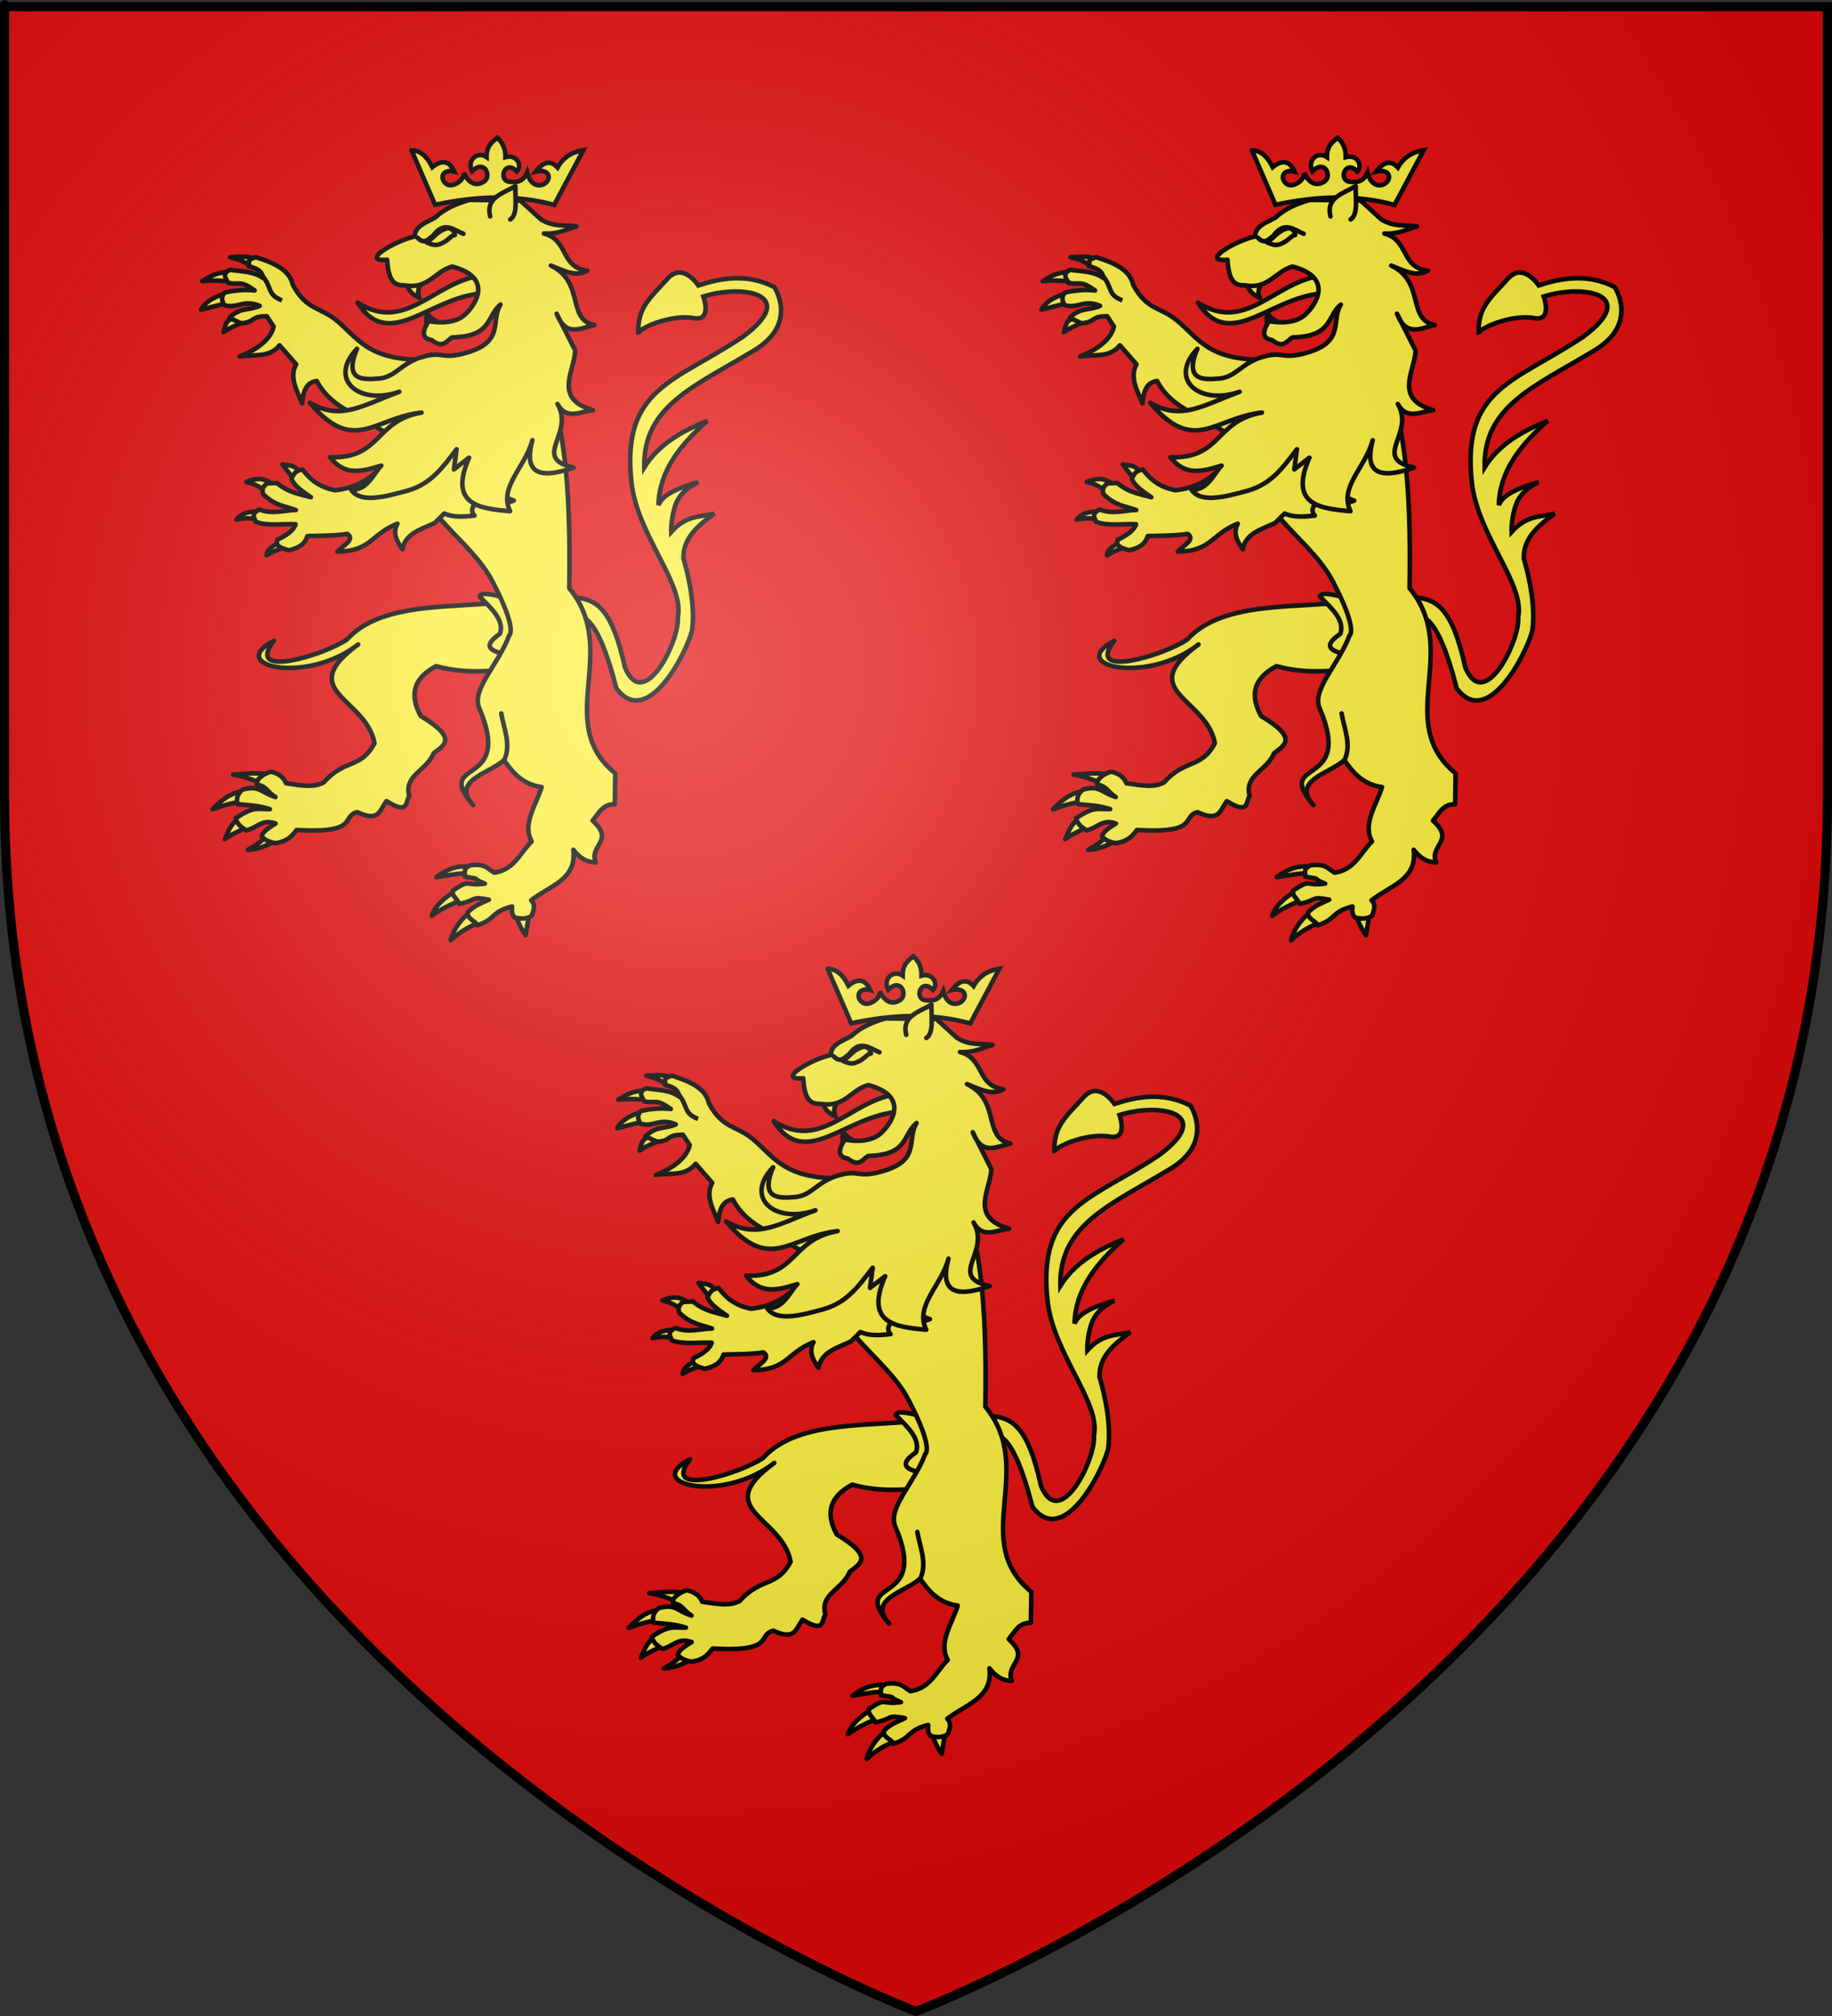 <?xml version="1.0" encoding="UTF-8" standalone="no"?>
<svg
   xmlns:dc="http://purl.org/dc/elements/1.1/"
   xmlns:cc="http://creativecommons.org/ns#"
   xmlns:rdf="http://www.w3.org/1999/02/22-rdf-syntax-ns#"
   xmlns:svg="http://www.w3.org/2000/svg"
   xmlns="http://www.w3.org/2000/svg"
   xmlns:xlink="http://www.w3.org/1999/xlink"
   xmlns:sodipodi="http://sodipodi.sourceforge.net/DTD/sodipodi-0.dtd"
   xmlns:inkscape="http://www.inkscape.org/namespaces/inkscape"
   height="660"
   width="600"
   version="1.0"
   id="svg2"
   sodipodi:version="0.32"
   inkscape:version="0.47 r22583"
   sodipodi:docname="aa_Blason_Vide_3D.svg"
   inkscape:export-filename="/Users/olivier/Desktop/Blason Rouge/Blason_Vide_3D.png"
   inkscape:export-xdpi="144"
   inkscape:export-ydpi="144"
   inkscape:output_extension="org.inkscape.output.svg.inkscape">
  <rect width="100%" height="100%" fill="#333333" stroke="none"/>
  <sodipodi:namedview
     inkscape:window-height="712"
     inkscape:window-width="1024"
     inkscape:pageshadow="2"
     inkscape:pageopacity="1"
     guidetolerance="10.0"
     gridtolerance="10.0"
     objecttolerance="10.0"
     borderopacity="1.0"
     bordercolor="#666666"
     pagecolor="#ffffff"
     id="base"
     showgrid="false"
     height="660px"
     inkscape:zoom="0.68636364"
     inkscape:cx="359.7351"
     inkscape:cy="330"
     inkscape:window-x="-4"
     inkscape:window-y="-4"
     inkscape:current-layer="layer3"
     inkscape:window-maximized="1" />
  <desc
     id="desc4">Flag of Canton of Valais (Wallis)</desc>
  <defs
     id="defs6">
    <inkscape:perspective
       sodipodi:type="inkscape:persp3d"
       inkscape:vp_x="0 : 330 : 1"
       inkscape:vp_y="0 : 1000 : 0"
       inkscape:vp_z="600 : 330 : 1"
       inkscape:persp3d-origin="300 : 220 : 1"
       id="perspective2491" />
    <linearGradient
       id="linearGradient2893">
      <stop
         style="stop-color:white;stop-opacity:0.314;"
         offset="0"
         id="stop2895" />
      <stop
         id="stop2897"
         offset="0.19"
         style="stop-color:white;stop-opacity:0.251;" />
      <stop
         style="stop-color:#6b6b6b;stop-opacity:0.125;"
         offset="0.6"
         id="stop2901" />
      <stop
         style="stop-color:black;stop-opacity:0.125;"
         offset="1"
         id="stop2899" />
    </linearGradient>
    <linearGradient
       id="linearGradient2885">
      <stop
         id="stop2887"
         offset="0"
         style="stop-color:white;stop-opacity:1;" />
      <stop
         style="stop-color:white;stop-opacity:1;"
         offset="0.229"
         id="stop2891" />
      <stop
         id="stop2889"
         offset="1"
         style="stop-color:black;stop-opacity:1;" />
    </linearGradient>
    <linearGradient
       id="linearGradient2955">
      <stop
         id="stop2867"
         offset="0"
         style="stop-color:#fd0000;stop-opacity:1;" />
      <stop
         style="stop-color:#e77275;stop-opacity:0.659;"
         offset="0.5"
         id="stop2873" />
      <stop
         style="stop-color:black;stop-opacity:0.323;"
         offset="1"
         id="stop2959" />
    </linearGradient>
    <radialGradient
       inkscape:collect="always"
       xlink:href="#linearGradient2955"
       id="radialGradient2961"
       cx="225.524"
       cy="218.901"
       fx="225.524"
       fy="218.901"
       r="300"
       gradientTransform="matrix(-4.167939e-4,2.183,-1.884,-3.599562e-4,615.597,-289.121)"
       gradientUnits="userSpaceOnUse" />
    <polygon
       id="star"
       transform="scale(53,53)"
       points="0,-1 0.588,0.809 -0.951,-0.309 0.951,-0.309 -0.588,0.809 0,-1 " />
    <clipPath
       id="clip">
      <path
         d="M 0,-200 L 0,600 L 300,600 L 300,-200 L 0,-200 z "
         id="path10" />
    </clipPath>
    <radialGradient
       inkscape:collect="always"
       xlink:href="#linearGradient2955"
       id="radialGradient1911"
       gradientUnits="userSpaceOnUse"
       gradientTransform="matrix(-4.167939e-4,2.183,-1.884,-3.599562e-4,615.597,-289.121)"
       cx="225.524"
       cy="218.901"
       fx="225.524"
       fy="218.901"
       r="300" />
    <radialGradient
       inkscape:collect="always"
       xlink:href="#linearGradient2955"
       id="radialGradient2865"
       gradientUnits="userSpaceOnUse"
       gradientTransform="matrix(0,1.749,-1.593,-1.049767e-7,551.788,-191.29)"
       cx="225.524"
       cy="218.901"
       fx="225.524"
       fy="218.901"
       r="300" />
    <radialGradient
       inkscape:collect="always"
       xlink:href="#linearGradient2955"
       id="radialGradient2871"
       gradientUnits="userSpaceOnUse"
       gradientTransform="matrix(0,1.386,-1.323,-5.741131e-8,-158.082,-109.541)"
       cx="225.524"
       cy="218.901"
       fx="225.524"
       fy="218.901"
       r="300" />
    <radialGradient
       inkscape:collect="always"
       xlink:href="#linearGradient2893"
       id="radialGradient3163"
       gradientUnits="userSpaceOnUse"
       gradientTransform="matrix(1.353,0,0,1.349,-77.629,-85.747)"
       cx="221.445"
       cy="226.331"
       fx="221.445"
       fy="226.331"
       r="300" />
    <inkscape:perspective
       id="perspective39"
       inkscape:persp3d-origin="148.22235 : 128.20757 : 1"
       inkscape:vp_z="296.4447 : 192.31136 : 1"
       inkscape:vp_y="0 : 1000 : 0"
       inkscape:vp_x="0 : 192.31136 : 1"
       sodipodi:type="inkscape:persp3d" />
    <inkscape:perspective
       id="perspective2654"
       inkscape:persp3d-origin="372.04724 : 350.78739 : 1"
       inkscape:vp_z="744.09448 : 526.18109 : 1"
       inkscape:vp_y="0 : 1000 : 0"
       inkscape:vp_x="0 : 526.18109 : 1"
       sodipodi:type="inkscape:persp3d" />
    <inkscape:perspective
       id="perspective11218"
       inkscape:persp3d-origin="0.5 : 0.33333333 : 1"
       inkscape:vp_z="1 : 0.5 : 1"
       inkscape:vp_y="0 : 1000 : 0"
       inkscape:vp_x="0 : 0.5 : 1"
       sodipodi:type="inkscape:persp3d" />
    <inkscape:perspective
       id="perspective11218-3"
       inkscape:persp3d-origin="0.5 : 0.33333333 : 1"
       inkscape:vp_z="1 : 0.5 : 1"
       inkscape:vp_y="0 : 1000 : 0"
       inkscape:vp_x="0 : 0.5 : 1"
       sodipodi:type="inkscape:persp3d" />
  </defs>
  <g
     inkscape:groupmode="layer"
     id="layer3"
     inkscape:label="Fond écu"
     style="display:inline">
    <path
       id="path2855"
       style="fill:#e20909;fill-opacity:1;fill-rule:evenodd;stroke:none;stroke-width:1px;stroke-linecap:butt;stroke-linejoin:miter;stroke-opacity:1"
       d="M 300,658.5 C 300,658.5 598.5,546.18 598.5,260.728 C 598.5,-24.723 598.5,2.176 598.5,2.176 L 1.5,2.176 L 1.5,260.728 C 1.5,546.18 300,658.5 300,658.5 z "
       sodipodi:nodetypes="cccccc" />
    <g
       id="g11173"
       transform="translate(-11.285,-16.143)">
      <path
         id="path7534"
         style="fill:#fcef3c;fill-opacity:1;fill-rule:evenodd;stroke:#000000;stroke-width:1.5;stroke-linecap:butt;stroke-linejoin:miter;stroke-miterlimit:4;stroke-opacity:1;stroke-dasharray:none;display:inline"
         d="m 146.092,65.373 7.698,17.822 c 13.008,-2.809 26.01,-3.508 39,0.024 l 9.558,-17.936 c -3.309,0.571 -6.317,1.964 -8.467,5.7 -2.251,-2.46 -4.633,-1.929 -7.135,1.332 4.288,-1.069 5.399,2.179 2.988,3.903 -1.359,0.971 -4.583,1.292 -5.806,-3.593 -1.423,3.294 -3.672,3.183 -5.576,3.042 -4.19,-0.2 -1.774,-7.658 2.232,-3.369 1.833,-1.932 0.059,-5.759 -3.772,-4.699 0.093,-2.536 -0.805,-4.648 -2.623,-6.365 -1.801,1.405 -3.596,2.817 -3.539,6.348 -3.006,-2.063 -6.554,0.92 -4.767,4.597 4.229,-3.994 6.329,1.567 4.126,3.262 -1.149,0.884 -4.408,2.462 -6.851,-2.747 0.502,2.247 -3.573,5.029 -5.504,3.797 -2.61,-1.665 -1.596,-5.23 2.419,-4.169 -1.511,-3.328 -3.869,-4.187 -7.184,-1.439 -2.003,-4.053 -4.368,-5.547 -6.795,-5.512 z" />
      <g
         style="fill:#fcef3c;stroke:#000000;stroke-width:2.323;stroke-miterlimit:4;stroke-opacity:1;stroke-dasharray:none"
         id="g7655"
         transform="matrix(0.646,0,0,0.646,76.35,76.314)">
        <g
           style="fill:#fcef3c;stroke:#000000;stroke-width:3.647;stroke-miterlimit:4;stroke-opacity:1;stroke-dasharray:none"
           transform="matrix(0.626,0.118,-0.118,0.626,28.994,-34.235)"
           id="g3046">
          <path
             d="m 325.011,344.379 c 2.542,-0.915 14.107,-8.432 41.231,49.719 29.907,27.614 49.244,-36.107 50.671,-56.235 -0.994,-24.839 -17.288,-55.043 -17.288,-55.043 -3.558,-15.929 6.473,-27.976 17.486,-39.742 -10.513,4.912 -21.462,5.015 -30.999,20.666 0,0 -2.583,-11.128 -0.397,-23.05 2.186,-11.923 14.307,-19.871 14.307,-19.871 -14.232,7.122 -26.181,14.624 -27.819,23.845 -4.431,-26.859 8.162,-50.476 25.832,-73.125 -18.401,11.854 -34.634,25.441 -42.524,45.703 -10.064,-47.994 27.462,-70.726 68.754,-107.701 30.991,-27.751 6.359,-52.459 6.359,-52.459 -23.677,-6.906 -43.305,1.05 -59.613,9.935 0,0 -15.62,-16.293 -25.037,-0.795 -10.922,17.974 -19.657,27.087 -14.705,47.69 -2.554,-3.405 22.025,-20.509 40.934,-20.666 15.223,-0.126 4.372,-18.281 4.372,-18.281 29.907,-16.015 74.879,-15.539 36.96,25.435 -46.207,45.69 -87.657,57.583 -65.972,129.956 12.317,41.105 56.905,72.086 56.235,98.957 5.167,17.362 -12.16,80.47 -33.979,47.094 -18.883,-44.732 -32.69,-48.7 -49.009,-47.31 l 4.201,15.276 z"
             style="fill:#fcef3c;fill-opacity:1;fill-rule:evenodd;stroke:#000000;stroke-width:3.647;stroke-linecap:butt;stroke-linejoin:miter;stroke-miterlimit:4;stroke-opacity:1;stroke-dasharray:none;display:inline"
             id="path2030"
             sodipodi:nodetypes="ccccccsccccsccscsccscccc" />
        </g>
        <path
           id="path3249"
           style="fill:#fcef3c;fill-opacity:1;fill-rule:evenodd;stroke:#000000;stroke-width:2.323;stroke-linecap:round;stroke-linejoin:round;stroke-miterlimit:4;stroke-opacity:1;stroke-dasharray:none"
           d="M 15.357,55.115 C 10.802,56.187 3.855,58.714 1.25,63.817 7.216,62.243 11.945,60.916 16.152,60.238 l -0.795,-5.122 z" />
        <path
           id="path3247"
           style="fill:#fcef3c;fill-opacity:1;fill-rule:evenodd;stroke:#000000;stroke-width:2.323;stroke-linecap:round;stroke-linejoin:round;stroke-miterlimit:4;stroke-opacity:1;stroke-dasharray:none"
           d="M 16.79,44.324 C 12.17,45.11 8.976,44.599 1.863,49.339 8.027,48.772 14.528,48.937 18.459,50.444 l -1.67,-6.12 z" />
        <path
           id="path3245"
           style="fill:#fcef3c;fill-opacity:1;fill-rule:evenodd;stroke:#000000;stroke-width:2.323;stroke-linecap:round;stroke-linejoin:round;stroke-miterlimit:4;stroke-opacity:1;stroke-dasharray:none"
           d="m 29.77,38.455 c -4.192,-2.128 -9.064,-1.39 -13.795,-1.249 6.322,1.583 7.993,2.847 11.399,5.237 l 2.396,-3.989 z" />
        <path
           id="path4220"
           style="fill:#fcef3c;fill-opacity:1;fill-rule:evenodd;stroke:#000000;stroke-width:2.323;stroke-linecap:round;stroke-linejoin:round;stroke-miterlimit:4;stroke-opacity:1;stroke-dasharray:none"
           d="m 19.272,67.517 c -6.046,1.845 -5.18,3.158 -6.74,7.666 5.777,-3.917 9.317,-3.957 11.769,-6.385 l -5.029,-1.281 z" />
        <path
           id="path3243"
           style="fill:#fcef3c;fill-rule:evenodd;stroke:#000000;stroke-width:2.323;stroke-linecap:round;stroke-linejoin:round;stroke-miterlimit:4;stroke-opacity:1;stroke-dasharray:none"
           d="m 47.755,51.235 c 6.962,12.885 13.753,11.09 22.123,17.97 10.922,8.977 15.514,20.034 44.307,20.034 L 106.302,132.496 83.522,119.625 C 78.909,116.064 66.466,112.544 59.867,99.925 54.262,100.655 52.966,105.603 52.445,111.31 49.717,104.655 45.839,97.968 49.434,91.493 L 41.021,81.843 C 35.753,88.464 27.748,86.298 20.791,87.498 29.736,84.083 36.836,78.487 37.982,72.318 L 34.552,67.123 c -8.721,-0.009 -5.528,3.01 -13.051,3.561 l -5.885,-2.758 c 5.4,-5.545 10.079,-3.563 15.318,-6.07 -8.295,-3.485 -11.275,1.636 -17.927,-0.367 -1.549,-2.612 -1.471,-4.482 0.175,-6.377 4.598,-1.067 10.056,-1.63 15.24,-1.059 -7.334,-5.248 -7.361,-2.806 -13.355,-3.749 -1.945,-3.117 -2.962,-5.044 0.988,-6.734 3.954,0.833 11.888,0.556 16.678,4.278 -0.63,-3.614 -2.719,-4.804 -7.454,-6.093 0.935,-4.002 -1.208,-2.546 3.636,-4.591 9.747,3.083 17.225,6.557 18.84,14.071 z" />
        <path
           id="path3534"
           style="fill:#fcef3c;fill-opacity:1;fill-rule:evenodd;stroke:#000000;stroke-width:2.323;stroke-linecap:round;stroke-linejoin:round;stroke-miterlimit:4;stroke-opacity:1;stroke-dasharray:none"
           d="m 34.81,329.666 c -2.079,3.26 -6.625,6.101 -9.911,7.886 6.347,-0.248 11.857,-3.292 15.838,-5.566 l -5.927,-2.32 z" />
        <path
           id="path3532"
           style="fill:#fcef3c;fill-opacity:1;fill-rule:evenodd;stroke:#000000;stroke-width:2.323;stroke-linecap:round;stroke-linejoin:round;stroke-miterlimit:4;stroke-opacity:1;stroke-dasharray:none"
           d="m 20.36,321.778 c -4.595,2.825 -5.624,7.441 -7.089,10.357 3.89,-2.911 7.07,-3.79 11.036,-6.198 l -3.947,-4.16 z" />
        <path
           id="path3530"
           style="fill:#fcef3c;fill-opacity:1;fill-rule:evenodd;stroke:#000000;stroke-width:2.323;stroke-linecap:round;stroke-linejoin:round;stroke-miterlimit:4;stroke-opacity:1;stroke-dasharray:none"
           d="m 23.296,307.747 c -7.181,0.576 -12.29,5.108 -16.223,9.259 5.923,-2.148 11.098,-3.669 16.71,-4.014 3.834,-1.841 -0.665,-4.733 -0.488,-5.245 z" />
        <path
           id="path3528"
           style="fill:#fcef3c;fill-opacity:1;fill-rule:evenodd;stroke:#000000;stroke-width:2.323;stroke-linecap:round;stroke-linejoin:round;stroke-miterlimit:4;stroke-opacity:1;stroke-dasharray:none"
           d="m 36.915,300.017 c -6.449,-2.304 -12.705,-0.766 -19.443,-0.66 7.15,1.307 12.777,3.659 18.046,6.257 l 1.397,-5.597 z" />
        <path
           id="path3524"
           style="fill:#fcef3c;fill-rule:evenodd;stroke:#000000;stroke-width:2.323;stroke-linecap:round;stroke-linejoin:round;stroke-miterlimit:4;stroke-opacity:1;stroke-dasharray:none"
           d="m 159.461,211.352 c -27.185,4.249 -65.932,-0.626 -84.245,19.547 -11.863,8.104 -52.202,20.271 -37.059,0.69 -24.705,12.813 16.436,22.359 42.703,1.871 -32.641,23.782 4.17,27.115 8.292,50.053 -6.994,13.102 -15.056,7.798 -25.83,19.908 -4.959,2.579 -10.384,1.666 -18.992,0.377 -1.423,-3.584 -4.561,-5.206 -7.912,-5.847 -3.452,1.142 -7.434,3.66 -6.931,6.501 5.247,0.953 5.17,3.705 9.435,6.347 -7.609,-2.324 -7.667,-6.096 -16.54,-3.832 -3.466,2.542 -3.203,5.943 -2.623,7.451 7.56,0.687 10.131,0.64 16.325,2.494 -7.037,0.124 -7.948,-1.465 -17.317,4.579 0.819,3.089 2.462,4.292 5.341,6.194 5.652,-1.221 7.859,-5.971 14.876,-3.488 -6.561,4.016 -6.384,5.072 -7.058,6.501 1.26,1.596 3.419,2.797 6.845,3.441 6.159,-0.734 8.59,-3.639 10.848,-6.642 32.191,1.88 22.343,-6.908 30.737,-9.035 11.167,5.096 11.256,-0.734 14.854,-5.604 11.795,7.385 9.473,-0.153 11.587,-2.512 -2.852,-10.783 8.539,-12.534 12.33,-21.714 5.133,-4.08 12.665,-7.429 -6.547,-18.93 -5.964,-10.839 -3.531,-19.301 7.818,-25.242 18.786,5.228 33.712,0.898 50.568,1.347 l -11.506,-34.454 z" />
        <path
           id="path3526"
           style="fill:#fcef3c;fill-rule:evenodd;stroke:#000000;stroke-width:2.323;stroke-linecap:round;stroke-linejoin:round;stroke-miterlimit:4;stroke-opacity:1;stroke-dasharray:none"
           d="m 142.445,209.215 c 5.992,5.984 12.607,11.9 10.338,18.789 -6.27,4.465 -9.684,8.666 6.254,11.086 l 6.13,-15.707 -12.507,-14.318 c -7.313,-1.828 -10.024,-1.445 -10.215,0.15 z" />
        <path
           id="path3536"
           style="fill:#fcef3c;fill-opacity:1;fill-rule:evenodd;stroke:#000000;stroke-width:2.323;stroke-linecap:round;stroke-linejoin:round;stroke-miterlimit:4;stroke-opacity:1;stroke-dasharray:none"
           d="m 137.037,345.949 c -6.811,-0.375 -11.388,1.616 -16.498,5.452 7.851,-1.119 10.992,-2.197 16.341,-1.836 l 0.157,-3.617 z" />
        <path
           id="path3538"
           style="fill:#fcef3c;fill-opacity:1;fill-rule:evenodd;stroke:#000000;stroke-width:2.323;stroke-linecap:round;stroke-linejoin:round;stroke-miterlimit:4;stroke-opacity:1;stroke-dasharray:none"
           d="m 129.602,358.837 c -4.516,2.605 -9.679,6.857 -11.408,12.093 4.609,-3.434 9.368,-5.533 13.656,-7.461 l -2.249,-4.632 z" />
        <path
           id="path3540"
           style="fill:#fcef3c;fill-opacity:1;fill-rule:evenodd;stroke:#000000;stroke-width:2.323;stroke-linecap:round;stroke-linejoin:round;stroke-miterlimit:4;stroke-opacity:1;stroke-dasharray:none"
           d="m 136.757,369.754 c -4.407,3.709 -7.701,8.486 -8.982,13.619 4.645,-4.225 8.737,-6.568 13.837,-8.718 l -4.855,-4.901 z" />
        <path
           id="path3542"
           style="fill:#fcef3c;fill-opacity:1;fill-rule:evenodd;stroke:#000000;stroke-width:2.323;stroke-linecap:round;stroke-linejoin:round;stroke-miterlimit:4;stroke-opacity:1;stroke-dasharray:none"
           d="m 161.192,371.152 c 0.457,2.832 2.582,6.873 4.594,9.647 l 1.662,-10.227 -6.257,0.58 z" />
        <path
           sodipodi:nodetypes="cscsccccccccccccccccccccccccc"
           id="path3453"
           style="fill:#fcef3c;fill-rule:evenodd;stroke:#000000;stroke-width:2.323;stroke-linecap:round;stroke-linejoin:round;stroke-miterlimit:4;stroke-opacity:1;stroke-dasharray:none"
           d="m 100.856,130.412 c 8.983,36.751 36.574,49.054 48.078,71.062 13.143,25.143 8.458,27.455 8.458,27.455 -5.489,14.828 -19.22,27.384 -15.144,36.83 17.797,41.239 -23.724,24.827 -3.122,49.123 -11.243,-12.469 8.057,-15.89 15.667,-22.801 4.48,6.391 9.438,12.315 19.093,13.663 -2.84,9.227 -9.985,18.616 -5.066,27.553 -5.846,5.722 -8.742,14.332 -18.919,15.814 -4.033,-2.362 -4.402,-4.55 -12.102,-3.781 -4.154,1.821 -2.581,4.156 -2.862,5.831 9.984,1.521 2.049,0.352 10.149,3.508 -10.508,1.399 -7.004,-2.763 -16.306,3.573 -0.598,2.561 2.857,4.783 3.324,6.703 9.53,-1.976 5.42,-3.993 15.022,-2.144 -5.206,2.488 -6.461,2.45 -10.583,6.262 -0.97,3.609 4.373,4.57 4.594,6.725 9.685,-2.928 6.679,-6.742 17.764,-9.561 -0.141,2.041 -0.322,4.091 1.433,5.683 2.937,0.6 5.69,0.865 8.535,-0.988 0.776,-2.634 2.223,-5.294 -0.273,-7.806 8.943,-7.203 23.378,-10.386 21.343,-25.627 2.672,3.344 5.76,6.244 11.39,6.436 -3.647,-8.68 9.921,-10.921 -1.616,-21.176 3.084,-3.608 5.112,-8.57 11.255,-8.261 l 0.24,-15.691 c -31.555,-25.862 2.916,-61.905 -23.326,-93.875 0.926,-55.377 -3.171,-84.205 -12.291,-108.009 l -74.735,33.5 z" />
        <path
           id="path2264"
           style="fill:#fcef3c;fill-opacity:1;fill-rule:evenodd;stroke:#000000;stroke-width:2.323;stroke-linecap:round;stroke-linejoin:round;stroke-miterlimit:4;stroke-opacity:1;stroke-dasharray:none"
           d="m 51.056,145.993 c -2.556,-3.865 -5.662,-3.137 -8.606,-3.763 l 5.641,7.304 2.965,-3.541 z" />
        <path
           id="path2266"
           style="fill:#fcef3c;fill-opacity:1;fill-rule:evenodd;stroke:#000000;stroke-width:2.323;stroke-linecap:round;stroke-linejoin:round;stroke-miterlimit:4;stroke-opacity:1;stroke-dasharray:none"
           d="m 38.715,152.825 c -3.952,-2.019 -6.25,-5.036 -14.519,-1.745 6.318,1.616 8.095,3.401 10.553,6.14 l 3.966,-4.395 z" />
        <path
           id="path2268"
           style="fill:#fcef3c;fill-opacity:1;fill-rule:evenodd;stroke:#000000;stroke-width:2.323;stroke-linecap:round;stroke-linejoin:round;stroke-miterlimit:4;stroke-opacity:1;stroke-dasharray:none"
           d="m 31.992,166.307 c -4.678,-0.598 -9.884,0.01 -12.862,3.911 3.413,-0.769 6.845,-1.023 10.322,-0.059 l 2.54,-3.852 z" />
        <path
           id="path2270"
           style="fill:#fcef3c;fill-opacity:1;fill-rule:evenodd;stroke:#000000;stroke-width:2.323;stroke-linecap:round;stroke-linejoin:round;stroke-miterlimit:4;stroke-opacity:1;stroke-dasharray:none"
           d="m 41.03,181.652 c -3.128,1.659 -6.192,3.355 -6.567,6.616 3.66,-2.299 7.751,-3.675 12.007,-4.695 l -5.44,-1.921 z" />
        <path
           id="path2262"
           style="fill:#fcef3c;fill-rule:evenodd;stroke:#000000;stroke-width:2.323;stroke-linecap:round;stroke-linejoin:round;stroke-miterlimit:4;stroke-opacity:1;stroke-dasharray:none"
           d="m 52.663,144.79 c -4.275,0.691 -4.491,2.815 -5.609,4.62 1.141,3.509 5.507,6.469 9.85,9.434 -5.706,-1.661 -11.372,-2.273 -17.2,-7.199 l -4.949,0.185 c -2.756,1.9 -2.557,3.689 -2.067,5.468 6.077,5.959 11.188,6.05 16.612,8.038 -6.162,0.069 -11.844,2.326 -18.594,-0.286 -4.782,2.579 -2.064,4.282 -1.831,6.276 6.363,2.261 13.501,0.893 20.28,1.203 -0.702,2.764 -4.093,5.364 -9.205,7.858 -1.433,3.377 2.3,4.248 5.568,5.346 4.37,-0.884 8.143,-2.555 9.642,-7.221 6.957,-0.195 14.294,-0.112 20.195,-1.081 4.223,2.783 -2.242,5.964 -5.032,9.009 17.149,-0.192 16.802,-8.765 30.442,-14.205 -2.637,5.01 -0.173,9.017 2.549,12.973 1.415,-8.061 9.442,-10.011 16.433,-13.355 l 4.778,-4.752 c 4.479,2.014 9.854,1.657 15.319,1.062 -2.799,-3.054 -0.277,-6.306 4.595,-9.646 7.275,4.328 11.565,3.606 15.356,2.04 -15.837,-5.094 -4.478,-20.754 -4.905,-31.834 L 131.066,110.009 87.88,147.886 c -4.178,3.321 -10.052,6.518 -18.72,7.396 -8.396,-1.562 -12.891,-5.731 -16.497,-10.492 z" />
        <g
           style="fill:#fcef3c;stroke:#000000;stroke-width:2.323;stroke-miterlimit:4;stroke-opacity:1;stroke-dasharray:none"
           transform="matrix(0.984,-0.176,0.176,0.984,-23.517,33.088)"
           id="g2235">
          <path
             d="m 130.005,65.064 c 0.468,-2.78 -0.012,-4.751 1.44,-8.37 1.784,3.758 5.171,5.463 7.892,8.022"
             style="fill:#fcef3c;fill-rule:evenodd;stroke:#000000;stroke-width:2.323;stroke-linecap:round;stroke-linejoin:round;stroke-miterlimit:4;stroke-opacity:1;stroke-dasharray:none"
             id="path2476" />
          <path
             d="m 160.416,42.561 c -23.462,-0.176 -41.958,21.739 -62.677,2.503 11.405,27.863 36.797,3.248 63.636,6.609 l -0.96,-9.112 z"
             style="fill:#fcef3c;fill-opacity:1;fill-rule:evenodd;stroke:#000000;stroke-width:2.323;stroke-linecap:round;stroke-linejoin:round;stroke-miterlimit:4;stroke-opacity:1;stroke-dasharray:none"
             id="path3447" />
          <path
             d="m 123.809,39.883 c 0.164,3.484 2.049,6.212 5.276,8.351 -1.369,-4.462 2.281,-6.768 4.604,-9.644"
             style="fill:#fcef3c;fill-rule:evenodd;stroke:#000000;stroke-width:2.323;stroke-linecap:round;stroke-linejoin:round;stroke-miterlimit:4;stroke-opacity:1;stroke-dasharray:none"
             id="path2474" />
          <path
             d="m 134.071,127.056 -3.138,9.82 8.593,-4.479 c -14.352,21.547 0.248,26.216 15.734,30.369 -3.7,-13.131 11.462,-20.478 17.44,-33.456 -5.956,12.79 -3.949,20.933 18.168,17.341 -20.624,-8.53 3.697,-16.703 -2.406,-33.177 3.05,9.169 10.864,5.736 17.171,6.29 -18.811,-9.304 -6.072,-20.62 -3.504,-31.288 l -6.007,-20.105 c 2.441,12.78 10.738,9.271 17.858,9.036 -13.549,-5.343 -0.844,-22.298 -16.438,-33.577 5.767,3.575 11.445,8.151 17.737,5.806 -13.202,-4.097 -6.576,-17.066 -18.357,-22.417 6.894,1.623 11.523,-0.059 16.913,-0.631 -5.721,-2.031 -11.345,-1.448 -17.188,-6.751 L 188.051,8.608 162.758,3.777 c -6.614,0.7 -13.036,2.059 -18.765,5.783 -5.021,1.709 -11.215,2.559 -11.689,7.598 -10.101,0.245 -30.449,7.81 -16.011,9.145 -1.154,10.285 0.878,13.515 6.375,14.316 11.906,4.213 16.077,-4.242 25.506,-5.11 19.275,8.924 8.942,20.685 2.105,25.102 -7.431,4.801 -18.688,0.004 -18.688,0.004 -4.682,4.949 -4.756,8.186 -0.222,9.711 4.888,5.688 7.329,1.585 10.532,0.531 20.149,3.148 18.875,-7.499 26.997,-12.097 -6.764,7.523 -0.658,19.611 -23.154,21.194 -11.618,0.822 -9.756,-3.217 -20.807,-1.996 -11.051,1.221 -14.936,7.734 -23.396,6.88 -7.563,-0.763 -18.026,-1.753 -8.219,-16.789 -17.586,12.841 -3.819,28.631 17.294,25.229 -19.007,3.254 -31.566,9.581 -45.645,-2.455 17.34,30.008 30.684,13.178 54.867,14.816 -24.226,-0.147 -24.278,19.594 -49.699,14.099 5.71,10.646 13.947,10.085 24.856,8.775 -4.475,3.145 -9.001,11.136 -17.169,9.42 3.522,7.671 16.632,6.475 27.943,5.425 12.869,-1.194 20.423,-9.22 28.3,-16.304 z"
             style="fill:#fcef3c;fill-rule:evenodd;stroke:#000000;stroke-width:2.323;stroke-linecap:round;stroke-linejoin:round;stroke-miterlimit:4;stroke-opacity:1;stroke-dasharray:none"
             id="path2462" />
          <path
             d="M 171.602,13.842 C 170.912,4.048 179.959,3.547 186.892,1.028 185.61,7.228 185.681,15.402 181.363,17.174"
             style="fill:#fcef3c;fill-rule:evenodd;stroke:#000000;stroke-width:2.323;stroke-linecap:round;stroke-linejoin:round;stroke-miterlimit:4;stroke-opacity:1;stroke-dasharray:none"
             id="path2472" />
          <path
             sodipodi:nodetypes="ccc"
             d="m 133.486,18.083 c 2.771,4.177 5.288,1.519 7.86,0.36 6.811,-6.648 10.779,-1.195 15.344,1.714"
             style="fill:#fcef3c;fill-rule:evenodd;stroke:#000000;stroke-width:2.323;stroke-linecap:round;stroke-linejoin:round;stroke-miterlimit:4;stroke-opacity:1;stroke-dasharray:none"
             id="path3449" />
          <path
             d="m 137.508,21.059 c 2.756,1.932 4.437,2.695 7.096,2.022 4.318,-0.956 5.763,-3.345 7.732,-3.066 -0.065,-1.718 -0.312,-3.371 -3.045,-4.134 -6.557,0.964 -6.409,3.188 -11.783,5.177 z"
             style="fill:#fcef3c;fill-opacity:1;fill-rule:evenodd;stroke:#000000;stroke-width:2.323;stroke-linecap:round;stroke-linejoin:round;stroke-miterlimit:4;stroke-opacity:1;stroke-dasharray:none"
             id="path3451" />
        </g>
        <path
           id="path3518"
           style="fill:#fcef3c;fill-rule:evenodd;stroke:#000000;stroke-width:2.323;stroke-linecap:round;stroke-linejoin:round;stroke-miterlimit:4;stroke-opacity:1;stroke-dasharray:none"
           d="m 154.885,292.148 c 3.679,-8.069 -0.188,-15.856 -1.47,-23.74" />
        <path
           id="path4248"
           style="fill:#fcef3c;fill-rule:evenodd;stroke:#000000;stroke-width:2.323;stroke-linecap:butt;stroke-linejoin:miter;stroke-miterlimit:4;stroke-opacity:1;stroke-dasharray:none"
           d="m 32.191,46.467 c 5.246,6.251 2.329,9.595 10.04,12.63" />
      </g>
    </g>
    <g
       transform="translate(263.939,-16.143)"
       style="display:inline"
       id="g11173-9">
      <path
         id="path7534-4"
         style="fill:#fcef3c;fill-opacity:1;fill-rule:evenodd;stroke:#000000;stroke-width:1.5;stroke-linecap:butt;stroke-linejoin:miter;stroke-miterlimit:4;stroke-opacity:1;stroke-dasharray:none;display:inline"
         d="m 146.092,65.373 7.698,17.822 c 13.008,-2.809 26.01,-3.508 39,0.024 l 9.558,-17.936 c -3.309,0.571 -6.317,1.964 -8.467,5.7 -2.251,-2.46 -4.633,-1.929 -7.135,1.332 4.288,-1.069 5.399,2.179 2.988,3.903 -1.359,0.971 -4.583,1.292 -5.806,-3.593 -1.423,3.294 -3.672,3.183 -5.576,3.042 -4.19,-0.2 -1.774,-7.658 2.232,-3.369 1.833,-1.932 0.059,-5.759 -3.772,-4.699 0.093,-2.536 -0.805,-4.648 -2.623,-6.365 -1.801,1.405 -3.596,2.817 -3.539,6.348 -3.006,-2.063 -6.554,0.92 -4.767,4.597 4.229,-3.994 6.329,1.567 4.126,3.262 -1.149,0.884 -4.408,2.462 -6.851,-2.747 0.502,2.247 -3.573,5.029 -5.504,3.797 -2.61,-1.665 -1.596,-5.23 2.419,-4.169 -1.511,-3.328 -3.869,-4.187 -7.184,-1.439 -2.003,-4.053 -4.368,-5.547 -6.795,-5.512 z" />
      <g
         style="fill:#fcef3c;stroke:#000000;stroke-width:2.323;stroke-miterlimit:4;stroke-opacity:1;stroke-dasharray:none"
         id="g7655-8"
         transform="matrix(0.646,0,0,0.646,76.35,76.314)">
        <g
           style="fill:#fcef3c;stroke:#000000;stroke-width:3.647;stroke-miterlimit:4;stroke-opacity:1;stroke-dasharray:none"
           transform="matrix(0.626,0.118,-0.118,0.626,28.994,-34.235)"
           id="g3046-8">
          <path
             d="m 325.011,344.379 c 2.542,-0.915 14.107,-8.432 41.231,49.719 29.907,27.614 49.244,-36.107 50.671,-56.235 -0.994,-24.839 -17.288,-55.043 -17.288,-55.043 -3.558,-15.929 6.473,-27.976 17.486,-39.742 -10.513,4.912 -21.462,5.015 -30.999,20.666 0,0 -2.583,-11.128 -0.397,-23.05 2.186,-11.923 14.307,-19.871 14.307,-19.871 -14.232,7.122 -26.181,14.624 -27.819,23.845 -4.431,-26.859 8.162,-50.476 25.832,-73.125 -18.401,11.854 -34.634,25.441 -42.524,45.703 -10.064,-47.994 27.462,-70.726 68.754,-107.701 30.991,-27.751 6.359,-52.459 6.359,-52.459 -23.677,-6.906 -43.305,1.05 -59.613,9.935 0,0 -15.62,-16.293 -25.037,-0.795 -10.922,17.974 -19.657,27.087 -14.705,47.69 -2.554,-3.405 22.025,-20.509 40.934,-20.666 15.223,-0.126 4.372,-18.281 4.372,-18.281 29.907,-16.015 74.879,-15.539 36.96,25.435 -46.207,45.69 -87.657,57.583 -65.972,129.956 12.317,41.105 56.905,72.086 56.235,98.957 5.167,17.362 -12.16,80.47 -33.979,47.094 -18.883,-44.732 -32.69,-48.7 -49.009,-47.31 l 4.201,15.276 z"
             style="fill:#fcef3c;fill-opacity:1;fill-rule:evenodd;stroke:#000000;stroke-width:3.647;stroke-linecap:butt;stroke-linejoin:miter;stroke-miterlimit:4;stroke-opacity:1;stroke-dasharray:none;display:inline"
             id="path2030-2"
             sodipodi:nodetypes="ccccccsccccsccscsccscccc" />
        </g>
        <path
           id="path3249-4"
           style="fill:#fcef3c;fill-opacity:1;fill-rule:evenodd;stroke:#000000;stroke-width:2.323;stroke-linecap:round;stroke-linejoin:round;stroke-miterlimit:4;stroke-opacity:1;stroke-dasharray:none"
           d="M 15.357,55.115 C 10.802,56.187 3.855,58.714 1.25,63.817 7.216,62.243 11.945,60.916 16.152,60.238 l -0.795,-5.122 z" />
        <path
           id="path3247-5"
           style="fill:#fcef3c;fill-opacity:1;fill-rule:evenodd;stroke:#000000;stroke-width:2.323;stroke-linecap:round;stroke-linejoin:round;stroke-miterlimit:4;stroke-opacity:1;stroke-dasharray:none"
           d="M 16.79,44.324 C 12.17,45.11 8.976,44.599 1.863,49.339 8.027,48.772 14.528,48.937 18.459,50.444 l -1.67,-6.12 z" />
        <path
           id="path3245-5"
           style="fill:#fcef3c;fill-opacity:1;fill-rule:evenodd;stroke:#000000;stroke-width:2.323;stroke-linecap:round;stroke-linejoin:round;stroke-miterlimit:4;stroke-opacity:1;stroke-dasharray:none"
           d="m 29.77,38.455 c -4.192,-2.128 -9.064,-1.39 -13.795,-1.249 6.322,1.583 7.993,2.847 11.399,5.237 l 2.396,-3.989 z" />
        <path
           id="path4220-1"
           style="fill:#fcef3c;fill-opacity:1;fill-rule:evenodd;stroke:#000000;stroke-width:2.323;stroke-linecap:round;stroke-linejoin:round;stroke-miterlimit:4;stroke-opacity:1;stroke-dasharray:none"
           d="m 19.272,67.517 c -6.046,1.845 -5.18,3.158 -6.74,7.666 5.777,-3.917 9.317,-3.957 11.769,-6.385 l -5.029,-1.281 z" />
        <path
           id="path3243-7"
           style="fill:#fcef3c;fill-rule:evenodd;stroke:#000000;stroke-width:2.323;stroke-linecap:round;stroke-linejoin:round;stroke-miterlimit:4;stroke-opacity:1;stroke-dasharray:none"
           d="m 47.755,51.235 c 6.962,12.885 13.753,11.09 22.123,17.97 10.922,8.977 15.514,20.034 44.307,20.034 L 106.302,132.496 83.522,119.625 C 78.909,116.064 66.466,112.544 59.867,99.925 54.262,100.655 52.966,105.603 52.445,111.31 49.717,104.655 45.839,97.968 49.434,91.493 L 41.021,81.843 C 35.753,88.464 27.748,86.298 20.791,87.498 29.736,84.083 36.836,78.487 37.982,72.318 L 34.552,67.123 c -8.721,-0.009 -5.528,3.01 -13.051,3.561 l -5.885,-2.758 c 5.4,-5.545 10.079,-3.563 15.318,-6.07 -8.295,-3.485 -11.275,1.636 -17.927,-0.367 -1.549,-2.612 -1.471,-4.482 0.175,-6.377 4.598,-1.067 10.056,-1.63 15.24,-1.059 -7.334,-5.248 -7.361,-2.806 -13.355,-3.749 -1.945,-3.117 -2.962,-5.044 0.988,-6.734 3.954,0.833 11.888,0.556 16.678,4.278 -0.63,-3.614 -2.719,-4.804 -7.454,-6.093 0.935,-4.002 -1.208,-2.546 3.636,-4.591 9.747,3.083 17.225,6.557 18.84,14.071 z" />
        <path
           id="path3534-1"
           style="fill:#fcef3c;fill-opacity:1;fill-rule:evenodd;stroke:#000000;stroke-width:2.323;stroke-linecap:round;stroke-linejoin:round;stroke-miterlimit:4;stroke-opacity:1;stroke-dasharray:none"
           d="m 34.81,329.666 c -2.079,3.26 -6.625,6.101 -9.911,7.886 6.347,-0.248 11.857,-3.292 15.838,-5.566 l -5.927,-2.32 z" />
        <path
           id="path3532-1"
           style="fill:#fcef3c;fill-opacity:1;fill-rule:evenodd;stroke:#000000;stroke-width:2.323;stroke-linecap:round;stroke-linejoin:round;stroke-miterlimit:4;stroke-opacity:1;stroke-dasharray:none"
           d="m 20.36,321.778 c -4.595,2.825 -5.624,7.441 -7.089,10.357 3.89,-2.911 7.07,-3.79 11.036,-6.198 l -3.947,-4.16 z" />
        <path
           id="path3530-5"
           style="fill:#fcef3c;fill-opacity:1;fill-rule:evenodd;stroke:#000000;stroke-width:2.323;stroke-linecap:round;stroke-linejoin:round;stroke-miterlimit:4;stroke-opacity:1;stroke-dasharray:none"
           d="m 23.296,307.747 c -7.181,0.576 -12.29,5.108 -16.223,9.259 5.923,-2.148 11.098,-3.669 16.71,-4.014 3.834,-1.841 -0.665,-4.733 -0.488,-5.245 z" />
        <path
           id="path3528-2"
           style="fill:#fcef3c;fill-opacity:1;fill-rule:evenodd;stroke:#000000;stroke-width:2.323;stroke-linecap:round;stroke-linejoin:round;stroke-miterlimit:4;stroke-opacity:1;stroke-dasharray:none"
           d="m 36.915,300.017 c -6.449,-2.304 -12.705,-0.766 -19.443,-0.66 7.15,1.307 12.777,3.659 18.046,6.257 l 1.397,-5.597 z" />
        <path
           id="path3524-7"
           style="fill:#fcef3c;fill-rule:evenodd;stroke:#000000;stroke-width:2.323;stroke-linecap:round;stroke-linejoin:round;stroke-miterlimit:4;stroke-opacity:1;stroke-dasharray:none"
           d="m 159.461,211.352 c -27.185,4.249 -65.932,-0.626 -84.245,19.547 -11.863,8.104 -52.202,20.271 -37.059,0.69 -24.705,12.813 16.436,22.359 42.703,1.871 -32.641,23.782 4.17,27.115 8.292,50.053 -6.994,13.102 -15.056,7.798 -25.83,19.908 -4.959,2.579 -10.384,1.666 -18.992,0.377 -1.423,-3.584 -4.561,-5.206 -7.912,-5.847 -3.452,1.142 -7.434,3.66 -6.931,6.501 5.247,0.953 5.17,3.705 9.435,6.347 -7.609,-2.324 -7.667,-6.096 -16.54,-3.832 -3.466,2.542 -3.203,5.943 -2.623,7.451 7.56,0.687 10.131,0.64 16.325,2.494 -7.037,0.124 -7.948,-1.465 -17.317,4.579 0.819,3.089 2.462,4.292 5.341,6.194 5.652,-1.221 7.859,-5.971 14.876,-3.488 -6.561,4.016 -6.384,5.072 -7.058,6.501 1.26,1.596 3.419,2.797 6.845,3.441 6.159,-0.734 8.59,-3.639 10.848,-6.642 32.191,1.88 22.343,-6.908 30.737,-9.035 11.167,5.096 11.256,-0.734 14.854,-5.604 11.795,7.385 9.473,-0.153 11.587,-2.512 -2.852,-10.783 8.539,-12.534 12.33,-21.714 5.133,-4.08 12.665,-7.429 -6.547,-18.93 -5.964,-10.839 -3.531,-19.301 7.818,-25.242 18.786,5.228 33.712,0.898 50.568,1.347 l -11.506,-34.454 z" />
        <path
           id="path3526-6"
           style="fill:#fcef3c;fill-rule:evenodd;stroke:#000000;stroke-width:2.323;stroke-linecap:round;stroke-linejoin:round;stroke-miterlimit:4;stroke-opacity:1;stroke-dasharray:none"
           d="m 142.445,209.215 c 5.992,5.984 12.607,11.9 10.338,18.789 -6.27,4.465 -9.684,8.666 6.254,11.086 l 6.13,-15.707 -12.507,-14.318 c -7.313,-1.828 -10.024,-1.445 -10.215,0.15 z" />
        <path
           id="path3536-1"
           style="fill:#fcef3c;fill-opacity:1;fill-rule:evenodd;stroke:#000000;stroke-width:2.323;stroke-linecap:round;stroke-linejoin:round;stroke-miterlimit:4;stroke-opacity:1;stroke-dasharray:none"
           d="m 137.037,345.949 c -6.811,-0.375 -11.388,1.616 -16.498,5.452 7.851,-1.119 10.992,-2.197 16.341,-1.836 l 0.157,-3.617 z" />
        <path
           id="path3538-4"
           style="fill:#fcef3c;fill-opacity:1;fill-rule:evenodd;stroke:#000000;stroke-width:2.323;stroke-linecap:round;stroke-linejoin:round;stroke-miterlimit:4;stroke-opacity:1;stroke-dasharray:none"
           d="m 129.602,358.837 c -4.516,2.605 -9.679,6.857 -11.408,12.093 4.609,-3.434 9.368,-5.533 13.656,-7.461 l -2.249,-4.632 z" />
        <path
           id="path3540-2"
           style="fill:#fcef3c;fill-opacity:1;fill-rule:evenodd;stroke:#000000;stroke-width:2.323;stroke-linecap:round;stroke-linejoin:round;stroke-miterlimit:4;stroke-opacity:1;stroke-dasharray:none"
           d="m 136.757,369.754 c -4.407,3.709 -7.701,8.486 -8.982,13.619 4.645,-4.225 8.737,-6.568 13.837,-8.718 l -4.855,-4.901 z" />
        <path
           id="path3542-3"
           style="fill:#fcef3c;fill-opacity:1;fill-rule:evenodd;stroke:#000000;stroke-width:2.323;stroke-linecap:round;stroke-linejoin:round;stroke-miterlimit:4;stroke-opacity:1;stroke-dasharray:none"
           d="m 161.192,371.152 c 0.457,2.832 2.582,6.873 4.594,9.647 l 1.662,-10.227 -6.257,0.58 z" />
        <path
           sodipodi:nodetypes="cscsccccccccccccccccccccccccc"
           id="path3453-2"
           style="fill:#fcef3c;fill-rule:evenodd;stroke:#000000;stroke-width:2.323;stroke-linecap:round;stroke-linejoin:round;stroke-miterlimit:4;stroke-opacity:1;stroke-dasharray:none"
           d="m 100.856,130.412 c 8.983,36.751 36.574,49.054 48.078,71.062 13.143,25.143 8.458,27.455 8.458,27.455 -5.489,14.828 -19.22,27.384 -15.144,36.83 17.797,41.239 -23.724,24.827 -3.122,49.123 -11.243,-12.469 8.057,-15.89 15.667,-22.801 4.48,6.391 9.438,12.315 19.093,13.663 -2.84,9.227 -9.985,18.616 -5.066,27.553 -5.846,5.722 -8.742,14.332 -18.919,15.814 -4.033,-2.362 -4.402,-4.55 -12.102,-3.781 -4.154,1.821 -2.581,4.156 -2.862,5.831 9.984,1.521 2.049,0.352 10.149,3.508 -10.508,1.399 -7.004,-2.763 -16.306,3.573 -0.598,2.561 2.857,4.783 3.324,6.703 9.53,-1.976 5.42,-3.993 15.022,-2.144 -5.206,2.488 -6.461,2.45 -10.583,6.262 -0.97,3.609 4.373,4.57 4.594,6.725 9.685,-2.928 6.679,-6.742 17.764,-9.561 -0.141,2.041 -0.322,4.091 1.433,5.683 2.937,0.6 5.69,0.865 8.535,-0.988 0.776,-2.634 2.223,-5.294 -0.273,-7.806 8.943,-7.203 23.378,-10.386 21.343,-25.627 2.672,3.344 5.76,6.244 11.39,6.436 -3.647,-8.68 9.921,-10.921 -1.616,-21.176 3.084,-3.608 5.112,-8.57 11.255,-8.261 l 0.24,-15.691 c -31.555,-25.862 2.916,-61.905 -23.326,-93.875 0.926,-55.377 -3.171,-84.205 -12.291,-108.009 l -74.735,33.5 z" />
        <path
           id="path2264-2"
           style="fill:#fcef3c;fill-opacity:1;fill-rule:evenodd;stroke:#000000;stroke-width:2.323;stroke-linecap:round;stroke-linejoin:round;stroke-miterlimit:4;stroke-opacity:1;stroke-dasharray:none"
           d="m 51.056,145.993 c -2.556,-3.865 -5.662,-3.137 -8.606,-3.763 l 5.641,7.304 2.965,-3.541 z" />
        <path
           id="path2266-1"
           style="fill:#fcef3c;fill-opacity:1;fill-rule:evenodd;stroke:#000000;stroke-width:2.323;stroke-linecap:round;stroke-linejoin:round;stroke-miterlimit:4;stroke-opacity:1;stroke-dasharray:none"
           d="m 38.715,152.825 c -3.952,-2.019 -6.25,-5.036 -14.519,-1.745 6.318,1.616 8.095,3.401 10.553,6.14 l 3.966,-4.395 z" />
        <path
           id="path2268-6"
           style="fill:#fcef3c;fill-opacity:1;fill-rule:evenodd;stroke:#000000;stroke-width:2.323;stroke-linecap:round;stroke-linejoin:round;stroke-miterlimit:4;stroke-opacity:1;stroke-dasharray:none"
           d="m 31.992,166.307 c -4.678,-0.598 -9.884,0.01 -12.862,3.911 3.413,-0.769 6.845,-1.023 10.322,-0.059 l 2.54,-3.852 z" />
        <path
           id="path2270-8"
           style="fill:#fcef3c;fill-opacity:1;fill-rule:evenodd;stroke:#000000;stroke-width:2.323;stroke-linecap:round;stroke-linejoin:round;stroke-miterlimit:4;stroke-opacity:1;stroke-dasharray:none"
           d="m 41.03,181.652 c -3.128,1.659 -6.192,3.355 -6.567,6.616 3.66,-2.299 7.751,-3.675 12.007,-4.695 l -5.44,-1.921 z" />
        <path
           id="path2262-5"
           style="fill:#fcef3c;fill-rule:evenodd;stroke:#000000;stroke-width:2.323;stroke-linecap:round;stroke-linejoin:round;stroke-miterlimit:4;stroke-opacity:1;stroke-dasharray:none"
           d="m 52.663,144.79 c -4.275,0.691 -4.491,2.815 -5.609,4.62 1.141,3.509 5.507,6.469 9.85,9.434 -5.706,-1.661 -11.372,-2.273 -17.2,-7.199 l -4.949,0.185 c -2.756,1.9 -2.557,3.689 -2.067,5.468 6.077,5.959 11.188,6.05 16.612,8.038 -6.162,0.069 -11.844,2.326 -18.594,-0.286 -4.782,2.579 -2.064,4.282 -1.831,6.276 6.363,2.261 13.501,0.893 20.28,1.203 -0.702,2.764 -4.093,5.364 -9.205,7.858 -1.433,3.377 2.3,4.248 5.568,5.346 4.37,-0.884 8.143,-2.555 9.642,-7.221 6.957,-0.195 14.294,-0.112 20.195,-1.081 4.223,2.783 -2.242,5.964 -5.032,9.009 17.149,-0.192 16.802,-8.765 30.442,-14.205 -2.637,5.01 -0.173,9.017 2.549,12.973 1.415,-8.061 9.442,-10.011 16.433,-13.355 l 4.778,-4.752 c 4.479,2.014 9.854,1.657 15.319,1.062 -2.799,-3.054 -0.277,-6.306 4.595,-9.646 7.275,4.328 11.565,3.606 15.356,2.04 -15.837,-5.094 -4.478,-20.754 -4.905,-31.834 L 131.066,110.009 87.88,147.886 c -4.178,3.321 -10.052,6.518 -18.72,7.396 -8.396,-1.562 -12.891,-5.731 -16.497,-10.492 z" />
        <g
           style="fill:#fcef3c;stroke:#000000;stroke-width:2.323;stroke-miterlimit:4;stroke-opacity:1;stroke-dasharray:none"
           transform="matrix(0.984,-0.176,0.176,0.984,-23.517,33.088)"
           id="g2235-7">
          <path
             d="m 130.005,65.064 c 0.468,-2.78 -0.012,-4.751 1.44,-8.37 1.784,3.758 5.171,5.463 7.892,8.022"
             style="fill:#fcef3c;fill-rule:evenodd;stroke:#000000;stroke-width:2.323;stroke-linecap:round;stroke-linejoin:round;stroke-miterlimit:4;stroke-opacity:1;stroke-dasharray:none"
             id="path2476-6" />
          <path
             d="m 160.416,42.561 c -23.462,-0.176 -41.958,21.739 -62.677,2.503 11.405,27.863 36.797,3.248 63.636,6.609 l -0.96,-9.112 z"
             style="fill:#fcef3c;fill-opacity:1;fill-rule:evenodd;stroke:#000000;stroke-width:2.323;stroke-linecap:round;stroke-linejoin:round;stroke-miterlimit:4;stroke-opacity:1;stroke-dasharray:none"
             id="path3447-1" />
          <path
             d="m 123.809,39.883 c 0.164,3.484 2.049,6.212 5.276,8.351 -1.369,-4.462 2.281,-6.768 4.604,-9.644"
             style="fill:#fcef3c;fill-rule:evenodd;stroke:#000000;stroke-width:2.323;stroke-linecap:round;stroke-linejoin:round;stroke-miterlimit:4;stroke-opacity:1;stroke-dasharray:none"
             id="path2474-8" />
          <path
             d="m 134.071,127.056 -3.138,9.82 8.593,-4.479 c -14.352,21.547 0.248,26.216 15.734,30.369 -3.7,-13.131 11.462,-20.478 17.44,-33.456 -5.956,12.79 -3.949,20.933 18.168,17.341 -20.624,-8.53 3.697,-16.703 -2.406,-33.177 3.05,9.169 10.864,5.736 17.171,6.29 -18.811,-9.304 -6.072,-20.62 -3.504,-31.288 l -6.007,-20.105 c 2.441,12.78 10.738,9.271 17.858,9.036 -13.549,-5.343 -0.844,-22.298 -16.438,-33.577 5.767,3.575 11.445,8.151 17.737,5.806 -13.202,-4.097 -6.576,-17.066 -18.357,-22.417 6.894,1.623 11.523,-0.059 16.913,-0.631 -5.721,-2.031 -11.345,-1.448 -17.188,-6.751 L 188.051,8.608 162.758,3.777 c -6.614,0.7 -13.036,2.059 -18.765,5.783 -5.021,1.709 -11.215,2.559 -11.689,7.598 -10.101,0.245 -30.449,7.81 -16.011,9.145 -1.154,10.285 0.878,13.515 6.375,14.316 11.906,4.213 16.077,-4.242 25.506,-5.11 19.275,8.924 8.942,20.685 2.105,25.102 -7.431,4.801 -18.688,0.004 -18.688,0.004 -4.682,4.949 -4.756,8.186 -0.222,9.711 4.888,5.688 7.329,1.585 10.532,0.531 20.149,3.148 18.875,-7.499 26.997,-12.097 -6.764,7.523 -0.658,19.611 -23.154,21.194 -11.618,0.822 -9.756,-3.217 -20.807,-1.996 -11.051,1.221 -14.936,7.734 -23.396,6.88 -7.563,-0.763 -18.026,-1.753 -8.219,-16.789 -17.586,12.841 -3.819,28.631 17.294,25.229 -19.007,3.254 -31.566,9.581 -45.645,-2.455 17.34,30.008 30.684,13.178 54.867,14.816 -24.226,-0.147 -24.278,19.594 -49.699,14.099 5.71,10.646 13.947,10.085 24.856,8.775 -4.475,3.145 -9.001,11.136 -17.169,9.42 3.522,7.671 16.632,6.475 27.943,5.425 12.869,-1.194 20.423,-9.22 28.3,-16.304 z"
             style="fill:#fcef3c;fill-rule:evenodd;stroke:#000000;stroke-width:2.323;stroke-linecap:round;stroke-linejoin:round;stroke-miterlimit:4;stroke-opacity:1;stroke-dasharray:none"
             id="path2462-9" />
          <path
             d="M 171.602,13.842 C 170.912,4.048 179.959,3.547 186.892,1.028 185.61,7.228 185.681,15.402 181.363,17.174"
             style="fill:#fcef3c;fill-rule:evenodd;stroke:#000000;stroke-width:2.323;stroke-linecap:round;stroke-linejoin:round;stroke-miterlimit:4;stroke-opacity:1;stroke-dasharray:none"
             id="path2472-2" />
          <path
             sodipodi:nodetypes="ccc"
             d="m 133.486,18.083 c 2.771,4.177 5.288,1.519 7.86,0.36 6.811,-6.648 10.779,-1.195 15.344,1.714"
             style="fill:#fcef3c;fill-rule:evenodd;stroke:#000000;stroke-width:2.323;stroke-linecap:round;stroke-linejoin:round;stroke-miterlimit:4;stroke-opacity:1;stroke-dasharray:none"
             id="path3449-7" />
          <path
             d="m 137.508,21.059 c 2.756,1.932 4.437,2.695 7.096,2.022 4.318,-0.956 5.763,-3.345 7.732,-3.066 -0.065,-1.718 -0.312,-3.371 -3.045,-4.134 -6.557,0.964 -6.409,3.188 -11.783,5.177 z"
             style="fill:#fcef3c;fill-opacity:1;fill-rule:evenodd;stroke:#000000;stroke-width:2.323;stroke-linecap:round;stroke-linejoin:round;stroke-miterlimit:4;stroke-opacity:1;stroke-dasharray:none"
             id="path3451-9" />
        </g>
        <path
           id="path3518-5"
           style="fill:#fcef3c;fill-rule:evenodd;stroke:#000000;stroke-width:2.323;stroke-linecap:round;stroke-linejoin:round;stroke-miterlimit:4;stroke-opacity:1;stroke-dasharray:none"
           d="m 154.885,292.148 c 3.679,-8.069 -0.188,-15.856 -1.47,-23.74" />
        <path
           id="path4248-4"
           style="fill:#fcef3c;fill-rule:evenodd;stroke:#000000;stroke-width:2.323;stroke-linecap:butt;stroke-linejoin:miter;stroke-miterlimit:4;stroke-opacity:1;stroke-dasharray:none"
           d="m 32.191,46.467 c 5.246,6.251 2.329,9.595 10.04,12.63" />
      </g>
    </g>
    <g
       transform="translate(124.986,251.82)"
       style="display:inline"
       id="g11173-1">
      <path
         id="path7534-2"
         style="fill:#fcef3c;fill-opacity:1;fill-rule:evenodd;stroke:#000000;stroke-width:1.5;stroke-linecap:butt;stroke-linejoin:miter;stroke-miterlimit:4;stroke-opacity:1;stroke-dasharray:none;display:inline"
         d="m 146.092,65.373 7.698,17.822 c 13.008,-2.809 26.01,-3.508 39,0.024 l 9.558,-17.936 c -3.309,0.571 -6.317,1.964 -8.467,5.7 -2.251,-2.46 -4.633,-1.929 -7.135,1.332 4.288,-1.069 5.399,2.179 2.988,3.903 -1.359,0.971 -4.583,1.292 -5.806,-3.593 -1.423,3.294 -3.672,3.183 -5.576,3.042 -4.19,-0.2 -1.774,-7.658 2.232,-3.369 1.833,-1.932 0.059,-5.759 -3.772,-4.699 0.093,-2.536 -0.805,-4.648 -2.623,-6.365 -1.801,1.405 -3.596,2.817 -3.539,6.348 -3.006,-2.063 -6.554,0.92 -4.767,4.597 4.229,-3.994 6.329,1.567 4.126,3.262 -1.149,0.884 -4.408,2.462 -6.851,-2.747 0.502,2.247 -3.573,5.029 -5.504,3.797 -2.61,-1.665 -1.596,-5.23 2.419,-4.169 -1.511,-3.328 -3.869,-4.187 -7.184,-1.439 -2.003,-4.053 -4.368,-5.547 -6.795,-5.512 z" />
      <g
         style="fill:#fcef3c;stroke:#000000;stroke-width:2.323;stroke-miterlimit:4;stroke-opacity:1;stroke-dasharray:none"
         id="g7655-3"
         transform="matrix(0.646,0,0,0.646,76.35,76.314)">
        <g
           style="fill:#fcef3c;stroke:#000000;stroke-width:3.647;stroke-miterlimit:4;stroke-opacity:1;stroke-dasharray:none"
           transform="matrix(0.626,0.118,-0.118,0.626,28.994,-34.235)"
           id="g3046-3">
          <path
             d="m 325.011,344.379 c 2.542,-0.915 14.107,-8.432 41.231,49.719 29.907,27.614 49.244,-36.107 50.671,-56.235 -0.994,-24.839 -17.288,-55.043 -17.288,-55.043 -3.558,-15.929 6.473,-27.976 17.486,-39.742 -10.513,4.912 -21.462,5.015 -30.999,20.666 0,0 -2.583,-11.128 -0.397,-23.05 2.186,-11.923 14.307,-19.871 14.307,-19.871 -14.232,7.122 -26.181,14.624 -27.819,23.845 -4.431,-26.859 8.162,-50.476 25.832,-73.125 -18.401,11.854 -34.634,25.441 -42.524,45.703 -10.064,-47.994 27.462,-70.726 68.754,-107.701 30.991,-27.751 6.359,-52.459 6.359,-52.459 -23.677,-6.906 -43.305,1.05 -59.613,9.935 0,0 -15.62,-16.293 -25.037,-0.795 -10.922,17.974 -19.657,27.087 -14.705,47.69 -2.554,-3.405 22.025,-20.509 40.934,-20.666 15.223,-0.126 4.372,-18.281 4.372,-18.281 29.907,-16.015 74.879,-15.539 36.96,25.435 -46.207,45.69 -87.657,57.583 -65.972,129.956 12.317,41.105 56.905,72.086 56.235,98.957 5.167,17.362 -12.16,80.47 -33.979,47.094 -18.883,-44.732 -32.69,-48.7 -49.009,-47.31 l 4.201,15.276 z"
             style="fill:#fcef3c;fill-opacity:1;fill-rule:evenodd;stroke:#000000;stroke-width:3.647;stroke-linecap:butt;stroke-linejoin:miter;stroke-miterlimit:4;stroke-opacity:1;stroke-dasharray:none;display:inline"
             id="path2030-4"
             sodipodi:nodetypes="ccccccsccccsccscsccscccc" />
        </g>
        <path
           id="path3249-1"
           style="fill:#fcef3c;fill-opacity:1;fill-rule:evenodd;stroke:#000000;stroke-width:2.323;stroke-linecap:round;stroke-linejoin:round;stroke-miterlimit:4;stroke-opacity:1;stroke-dasharray:none"
           d="M 15.357,55.115 C 10.802,56.187 3.855,58.714 1.25,63.817 7.216,62.243 11.945,60.916 16.152,60.238 l -0.795,-5.122 z" />
        <path
           id="path3247-1"
           style="fill:#fcef3c;fill-opacity:1;fill-rule:evenodd;stroke:#000000;stroke-width:2.323;stroke-linecap:round;stroke-linejoin:round;stroke-miterlimit:4;stroke-opacity:1;stroke-dasharray:none"
           d="M 16.79,44.324 C 12.17,45.11 8.976,44.599 1.863,49.339 8.027,48.772 14.528,48.937 18.459,50.444 l -1.67,-6.12 z" />
        <path
           id="path3245-3"
           style="fill:#fcef3c;fill-opacity:1;fill-rule:evenodd;stroke:#000000;stroke-width:2.323;stroke-linecap:round;stroke-linejoin:round;stroke-miterlimit:4;stroke-opacity:1;stroke-dasharray:none"
           d="m 29.77,38.455 c -4.192,-2.128 -9.064,-1.39 -13.795,-1.249 6.322,1.583 7.993,2.847 11.399,5.237 l 2.396,-3.989 z" />
        <path
           id="path4220-8"
           style="fill:#fcef3c;fill-opacity:1;fill-rule:evenodd;stroke:#000000;stroke-width:2.323;stroke-linecap:round;stroke-linejoin:round;stroke-miterlimit:4;stroke-opacity:1;stroke-dasharray:none"
           d="m 19.272,67.517 c -6.046,1.845 -5.18,3.158 -6.74,7.666 5.777,-3.917 9.317,-3.957 11.769,-6.385 l -5.029,-1.281 z" />
        <path
           id="path3243-74"
           style="fill:#fcef3c;fill-rule:evenodd;stroke:#000000;stroke-width:2.323;stroke-linecap:round;stroke-linejoin:round;stroke-miterlimit:4;stroke-opacity:1;stroke-dasharray:none"
           d="m 47.755,51.235 c 6.962,12.885 13.753,11.09 22.123,17.97 10.922,8.977 15.514,20.034 44.307,20.034 L 106.302,132.496 83.522,119.625 C 78.909,116.064 66.466,112.544 59.867,99.925 54.262,100.655 52.966,105.603 52.445,111.31 49.717,104.655 45.839,97.968 49.434,91.493 L 41.021,81.843 C 35.753,88.464 27.748,86.298 20.791,87.498 29.736,84.083 36.836,78.487 37.982,72.318 L 34.552,67.123 c -8.721,-0.009 -5.528,3.01 -13.051,3.561 l -5.885,-2.758 c 5.4,-5.545 10.079,-3.563 15.318,-6.07 -8.295,-3.485 -11.275,1.636 -17.927,-0.367 -1.549,-2.612 -1.471,-4.482 0.175,-6.377 4.598,-1.067 10.056,-1.63 15.24,-1.059 -7.334,-5.248 -7.361,-2.806 -13.355,-3.749 -1.945,-3.117 -2.962,-5.044 0.988,-6.734 3.954,0.833 11.888,0.556 16.678,4.278 -0.63,-3.614 -2.719,-4.804 -7.454,-6.093 0.935,-4.002 -1.208,-2.546 3.636,-4.591 9.747,3.083 17.225,6.557 18.84,14.071 z" />
        <path
           id="path3534-2"
           style="fill:#fcef3c;fill-opacity:1;fill-rule:evenodd;stroke:#000000;stroke-width:2.323;stroke-linecap:round;stroke-linejoin:round;stroke-miterlimit:4;stroke-opacity:1;stroke-dasharray:none"
           d="m 34.81,329.666 c -2.079,3.26 -6.625,6.101 -9.911,7.886 6.347,-0.248 11.857,-3.292 15.838,-5.566 l -5.927,-2.32 z" />
        <path
           id="path3532-7"
           style="fill:#fcef3c;fill-opacity:1;fill-rule:evenodd;stroke:#000000;stroke-width:2.323;stroke-linecap:round;stroke-linejoin:round;stroke-miterlimit:4;stroke-opacity:1;stroke-dasharray:none"
           d="m 20.36,321.778 c -4.595,2.825 -5.624,7.441 -7.089,10.357 3.89,-2.911 7.07,-3.79 11.036,-6.198 l -3.947,-4.16 z" />
        <path
           id="path3530-7"
           style="fill:#fcef3c;fill-opacity:1;fill-rule:evenodd;stroke:#000000;stroke-width:2.323;stroke-linecap:round;stroke-linejoin:round;stroke-miterlimit:4;stroke-opacity:1;stroke-dasharray:none"
           d="m 23.296,307.747 c -7.181,0.576 -12.29,5.108 -16.223,9.259 5.923,-2.148 11.098,-3.669 16.71,-4.014 3.834,-1.841 -0.665,-4.733 -0.488,-5.245 z" />
        <path
           id="path3528-9"
           style="fill:#fcef3c;fill-opacity:1;fill-rule:evenodd;stroke:#000000;stroke-width:2.323;stroke-linecap:round;stroke-linejoin:round;stroke-miterlimit:4;stroke-opacity:1;stroke-dasharray:none"
           d="m 36.915,300.017 c -6.449,-2.304 -12.705,-0.766 -19.443,-0.66 7.15,1.307 12.777,3.659 18.046,6.257 l 1.397,-5.597 z" />
        <path
           id="path3524-3"
           style="fill:#fcef3c;fill-rule:evenodd;stroke:#000000;stroke-width:2.323;stroke-linecap:round;stroke-linejoin:round;stroke-miterlimit:4;stroke-opacity:1;stroke-dasharray:none"
           d="m 159.461,211.352 c -27.185,4.249 -65.932,-0.626 -84.245,19.547 -11.863,8.104 -52.202,20.271 -37.059,0.69 -24.705,12.813 16.436,22.359 42.703,1.871 -32.641,23.782 4.17,27.115 8.292,50.053 -6.994,13.102 -15.056,7.798 -25.83,19.908 -4.959,2.579 -10.384,1.666 -18.992,0.377 -1.423,-3.584 -4.561,-5.206 -7.912,-5.847 -3.452,1.142 -7.434,3.66 -6.931,6.501 5.247,0.953 5.17,3.705 9.435,6.347 -7.609,-2.324 -7.667,-6.096 -16.54,-3.832 -3.466,2.542 -3.203,5.943 -2.623,7.451 7.56,0.687 10.131,0.64 16.325,2.494 -7.037,0.124 -7.948,-1.465 -17.317,4.579 0.819,3.089 2.462,4.292 5.341,6.194 5.652,-1.221 7.859,-5.971 14.876,-3.488 -6.561,4.016 -6.384,5.072 -7.058,6.501 1.26,1.596 3.419,2.797 6.845,3.441 6.159,-0.734 8.59,-3.639 10.848,-6.642 32.191,1.88 22.343,-6.908 30.737,-9.035 11.167,5.096 11.256,-0.734 14.854,-5.604 11.795,7.385 9.473,-0.153 11.587,-2.512 -2.852,-10.783 8.539,-12.534 12.33,-21.714 5.133,-4.08 12.665,-7.429 -6.547,-18.93 -5.964,-10.839 -3.531,-19.301 7.818,-25.242 18.786,5.228 33.712,0.898 50.568,1.347 l -11.506,-34.454 z" />
        <path
           id="path3526-1"
           style="fill:#fcef3c;fill-rule:evenodd;stroke:#000000;stroke-width:2.323;stroke-linecap:round;stroke-linejoin:round;stroke-miterlimit:4;stroke-opacity:1;stroke-dasharray:none"
           d="m 142.445,209.215 c 5.992,5.984 12.607,11.9 10.338,18.789 -6.27,4.465 -9.684,8.666 6.254,11.086 l 6.13,-15.707 -12.507,-14.318 c -7.313,-1.828 -10.024,-1.445 -10.215,0.15 z" />
        <path
           id="path3536-9"
           style="fill:#fcef3c;fill-opacity:1;fill-rule:evenodd;stroke:#000000;stroke-width:2.323;stroke-linecap:round;stroke-linejoin:round;stroke-miterlimit:4;stroke-opacity:1;stroke-dasharray:none"
           d="m 137.037,345.949 c -6.811,-0.375 -11.388,1.616 -16.498,5.452 7.851,-1.119 10.992,-2.197 16.341,-1.836 l 0.157,-3.617 z" />
        <path
           id="path3538-8"
           style="fill:#fcef3c;fill-opacity:1;fill-rule:evenodd;stroke:#000000;stroke-width:2.323;stroke-linecap:round;stroke-linejoin:round;stroke-miterlimit:4;stroke-opacity:1;stroke-dasharray:none"
           d="m 129.602,358.837 c -4.516,2.605 -9.679,6.857 -11.408,12.093 4.609,-3.434 9.368,-5.533 13.656,-7.461 l -2.249,-4.632 z" />
        <path
           id="path3540-6"
           style="fill:#fcef3c;fill-opacity:1;fill-rule:evenodd;stroke:#000000;stroke-width:2.323;stroke-linecap:round;stroke-linejoin:round;stroke-miterlimit:4;stroke-opacity:1;stroke-dasharray:none"
           d="m 136.757,369.754 c -4.407,3.709 -7.701,8.486 -8.982,13.619 4.645,-4.225 8.737,-6.568 13.837,-8.718 l -4.855,-4.901 z" />
        <path
           id="path3542-5"
           style="fill:#fcef3c;fill-opacity:1;fill-rule:evenodd;stroke:#000000;stroke-width:2.323;stroke-linecap:round;stroke-linejoin:round;stroke-miterlimit:4;stroke-opacity:1;stroke-dasharray:none"
           d="m 161.192,371.152 c 0.457,2.832 2.582,6.873 4.594,9.647 l 1.662,-10.227 -6.257,0.58 z" />
        <path
           sodipodi:nodetypes="cscsccccccccccccccccccccccccc"
           id="path3453-0"
           style="fill:#fcef3c;fill-rule:evenodd;stroke:#000000;stroke-width:2.323;stroke-linecap:round;stroke-linejoin:round;stroke-miterlimit:4;stroke-opacity:1;stroke-dasharray:none"
           d="m 100.856,130.412 c 8.983,36.751 36.574,49.054 48.078,71.062 13.143,25.143 8.458,27.455 8.458,27.455 -5.489,14.828 -19.22,27.384 -15.144,36.83 17.797,41.239 -23.724,24.827 -3.122,49.123 -11.243,-12.469 8.057,-15.89 15.667,-22.801 4.48,6.391 9.438,12.315 19.093,13.663 -2.84,9.227 -9.985,18.616 -5.066,27.553 -5.846,5.722 -8.742,14.332 -18.919,15.814 -4.033,-2.362 -4.402,-4.55 -12.102,-3.781 -4.154,1.821 -2.581,4.156 -2.862,5.831 9.984,1.521 2.049,0.352 10.149,3.508 -10.508,1.399 -7.004,-2.763 -16.306,3.573 -0.598,2.561 2.857,4.783 3.324,6.703 9.53,-1.976 5.42,-3.993 15.022,-2.144 -5.206,2.488 -6.461,2.45 -10.583,6.262 -0.97,3.609 4.373,4.57 4.594,6.725 9.685,-2.928 6.679,-6.742 17.764,-9.561 -0.141,2.041 -0.322,4.091 1.433,5.683 2.937,0.6 5.69,0.865 8.535,-0.988 0.776,-2.634 2.223,-5.294 -0.273,-7.806 8.943,-7.203 23.378,-10.386 21.343,-25.627 2.672,3.344 5.76,6.244 11.39,6.436 -3.647,-8.68 9.921,-10.921 -1.616,-21.176 3.084,-3.608 5.112,-8.57 11.255,-8.261 l 0.24,-15.691 c -31.555,-25.862 2.916,-61.905 -23.326,-93.875 0.926,-55.377 -3.171,-84.205 -12.291,-108.009 l -74.735,33.5 z" />
        <path
           id="path2264-28"
           style="fill:#fcef3c;fill-opacity:1;fill-rule:evenodd;stroke:#000000;stroke-width:2.323;stroke-linecap:round;stroke-linejoin:round;stroke-miterlimit:4;stroke-opacity:1;stroke-dasharray:none"
           d="m 51.056,145.993 c -2.556,-3.865 -5.662,-3.137 -8.606,-3.763 l 5.641,7.304 2.965,-3.541 z" />
        <path
           id="path2266-6"
           style="fill:#fcef3c;fill-opacity:1;fill-rule:evenodd;stroke:#000000;stroke-width:2.323;stroke-linecap:round;stroke-linejoin:round;stroke-miterlimit:4;stroke-opacity:1;stroke-dasharray:none"
           d="m 38.715,152.825 c -3.952,-2.019 -6.25,-5.036 -14.519,-1.745 6.318,1.616 8.095,3.401 10.553,6.14 l 3.966,-4.395 z" />
        <path
           id="path2268-0"
           style="fill:#fcef3c;fill-opacity:1;fill-rule:evenodd;stroke:#000000;stroke-width:2.323;stroke-linecap:round;stroke-linejoin:round;stroke-miterlimit:4;stroke-opacity:1;stroke-dasharray:none"
           d="m 31.992,166.307 c -4.678,-0.598 -9.884,0.01 -12.862,3.911 3.413,-0.769 6.845,-1.023 10.322,-0.059 l 2.54,-3.852 z" />
        <path
           id="path2270-2"
           style="fill:#fcef3c;fill-opacity:1;fill-rule:evenodd;stroke:#000000;stroke-width:2.323;stroke-linecap:round;stroke-linejoin:round;stroke-miterlimit:4;stroke-opacity:1;stroke-dasharray:none"
           d="m 41.03,181.652 c -3.128,1.659 -6.192,3.355 -6.567,6.616 3.66,-2.299 7.751,-3.675 12.007,-4.695 l -5.44,-1.921 z" />
        <path
           id="path2262-4"
           style="fill:#fcef3c;fill-rule:evenodd;stroke:#000000;stroke-width:2.323;stroke-linecap:round;stroke-linejoin:round;stroke-miterlimit:4;stroke-opacity:1;stroke-dasharray:none"
           d="m 52.663,144.79 c -4.275,0.691 -4.491,2.815 -5.609,4.62 1.141,3.509 5.507,6.469 9.85,9.434 -5.706,-1.661 -11.372,-2.273 -17.2,-7.199 l -4.949,0.185 c -2.756,1.9 -2.557,3.689 -2.067,5.468 6.077,5.959 11.188,6.05 16.612,8.038 -6.162,0.069 -11.844,2.326 -18.594,-0.286 -4.782,2.579 -2.064,4.282 -1.831,6.276 6.363,2.261 13.501,0.893 20.28,1.203 -0.702,2.764 -4.093,5.364 -9.205,7.858 -1.433,3.377 2.3,4.248 5.568,5.346 4.37,-0.884 8.143,-2.555 9.642,-7.221 6.957,-0.195 14.294,-0.112 20.195,-1.081 4.223,2.783 -2.242,5.964 -5.032,9.009 17.149,-0.192 16.802,-8.765 30.442,-14.205 -2.637,5.01 -0.173,9.017 2.549,12.973 1.415,-8.061 9.442,-10.011 16.433,-13.355 l 4.778,-4.752 c 4.479,2.014 9.854,1.657 15.319,1.062 -2.799,-3.054 -0.277,-6.306 4.595,-9.646 7.275,4.328 11.565,3.606 15.356,2.04 -15.837,-5.094 -4.478,-20.754 -4.905,-31.834 L 131.066,110.009 87.88,147.886 c -4.178,3.321 -10.052,6.518 -18.72,7.396 -8.396,-1.562 -12.891,-5.731 -16.497,-10.492 z" />
        <g
           style="fill:#fcef3c;stroke:#000000;stroke-width:2.323;stroke-miterlimit:4;stroke-opacity:1;stroke-dasharray:none"
           transform="matrix(0.984,-0.176,0.176,0.984,-23.517,33.088)"
           id="g2235-8">
          <path
             d="m 130.005,65.064 c 0.468,-2.78 -0.012,-4.751 1.44,-8.37 1.784,3.758 5.171,5.463 7.892,8.022"
             style="fill:#fcef3c;fill-rule:evenodd;stroke:#000000;stroke-width:2.323;stroke-linecap:round;stroke-linejoin:round;stroke-miterlimit:4;stroke-opacity:1;stroke-dasharray:none"
             id="path2476-65" />
          <path
             d="m 160.416,42.561 c -23.462,-0.176 -41.958,21.739 -62.677,2.503 11.405,27.863 36.797,3.248 63.636,6.609 l -0.96,-9.112 z"
             style="fill:#fcef3c;fill-opacity:1;fill-rule:evenodd;stroke:#000000;stroke-width:2.323;stroke-linecap:round;stroke-linejoin:round;stroke-miterlimit:4;stroke-opacity:1;stroke-dasharray:none"
             id="path3447-0" />
          <path
             d="m 123.809,39.883 c 0.164,3.484 2.049,6.212 5.276,8.351 -1.369,-4.462 2.281,-6.768 4.604,-9.644"
             style="fill:#fcef3c;fill-rule:evenodd;stroke:#000000;stroke-width:2.323;stroke-linecap:round;stroke-linejoin:round;stroke-miterlimit:4;stroke-opacity:1;stroke-dasharray:none"
             id="path2474-9" />
          <path
             d="m 134.071,127.056 -3.138,9.82 8.593,-4.479 c -14.352,21.547 0.248,26.216 15.734,30.369 -3.7,-13.131 11.462,-20.478 17.44,-33.456 -5.956,12.79 -3.949,20.933 18.168,17.341 -20.624,-8.53 3.697,-16.703 -2.406,-33.177 3.05,9.169 10.864,5.736 17.171,6.29 -18.811,-9.304 -6.072,-20.62 -3.504,-31.288 l -6.007,-20.105 c 2.441,12.78 10.738,9.271 17.858,9.036 -13.549,-5.343 -0.844,-22.298 -16.438,-33.577 5.767,3.575 11.445,8.151 17.737,5.806 -13.202,-4.097 -6.576,-17.066 -18.357,-22.417 6.894,1.623 11.523,-0.059 16.913,-0.631 -5.721,-2.031 -11.345,-1.448 -17.188,-6.751 L 188.051,8.608 162.758,3.777 c -6.614,0.7 -13.036,2.059 -18.765,5.783 -5.021,1.709 -11.215,2.559 -11.689,7.598 -10.101,0.245 -30.449,7.81 -16.011,9.145 -1.154,10.285 0.878,13.515 6.375,14.316 11.906,4.213 16.077,-4.242 25.506,-5.11 19.275,8.924 8.942,20.685 2.105,25.102 -7.431,4.801 -18.688,0.004 -18.688,0.004 -4.682,4.949 -4.756,8.186 -0.222,9.711 4.888,5.688 7.329,1.585 10.532,0.531 20.149,3.148 18.875,-7.499 26.997,-12.097 -6.764,7.523 -0.658,19.611 -23.154,21.194 -11.618,0.822 -9.756,-3.217 -20.807,-1.996 -11.051,1.221 -14.936,7.734 -23.396,6.88 -7.563,-0.763 -18.026,-1.753 -8.219,-16.789 -17.586,12.841 -3.819,28.631 17.294,25.229 -19.007,3.254 -31.566,9.581 -45.645,-2.455 17.34,30.008 30.684,13.178 54.867,14.816 -24.226,-0.147 -24.278,19.594 -49.699,14.099 5.71,10.646 13.947,10.085 24.856,8.775 -4.475,3.145 -9.001,11.136 -17.169,9.42 3.522,7.671 16.632,6.475 27.943,5.425 12.869,-1.194 20.423,-9.22 28.3,-16.304 z"
             style="fill:#fcef3c;fill-rule:evenodd;stroke:#000000;stroke-width:2.323;stroke-linecap:round;stroke-linejoin:round;stroke-miterlimit:4;stroke-opacity:1;stroke-dasharray:none"
             id="path2462-0" />
          <path
             d="M 171.602,13.842 C 170.912,4.048 179.959,3.547 186.892,1.028 185.61,7.228 185.681,15.402 181.363,17.174"
             style="fill:#fcef3c;fill-rule:evenodd;stroke:#000000;stroke-width:2.323;stroke-linecap:round;stroke-linejoin:round;stroke-miterlimit:4;stroke-opacity:1;stroke-dasharray:none"
             id="path2472-0" />
          <path
             sodipodi:nodetypes="ccc"
             d="m 133.486,18.083 c 2.771,4.177 5.288,1.519 7.86,0.36 6.811,-6.648 10.779,-1.195 15.344,1.714"
             style="fill:#fcef3c;fill-rule:evenodd;stroke:#000000;stroke-width:2.323;stroke-linecap:round;stroke-linejoin:round;stroke-miterlimit:4;stroke-opacity:1;stroke-dasharray:none"
             id="path3449-6" />
          <path
             d="m 137.508,21.059 c 2.756,1.932 4.437,2.695 7.096,2.022 4.318,-0.956 5.763,-3.345 7.732,-3.066 -0.065,-1.718 -0.312,-3.371 -3.045,-4.134 -6.557,0.964 -6.409,3.188 -11.783,5.177 z"
             style="fill:#fcef3c;fill-opacity:1;fill-rule:evenodd;stroke:#000000;stroke-width:2.323;stroke-linecap:round;stroke-linejoin:round;stroke-miterlimit:4;stroke-opacity:1;stroke-dasharray:none"
             id="path3451-1" />
        </g>
        <path
           id="path3518-3"
           style="fill:#fcef3c;fill-rule:evenodd;stroke:#000000;stroke-width:2.323;stroke-linecap:round;stroke-linejoin:round;stroke-miterlimit:4;stroke-opacity:1;stroke-dasharray:none"
           d="m 154.885,292.148 c 3.679,-8.069 -0.188,-15.856 -1.47,-23.74" />
        <path
           id="path4248-8"
           style="fill:#fcef3c;fill-rule:evenodd;stroke:#000000;stroke-width:2.323;stroke-linecap:butt;stroke-linejoin:miter;stroke-miterlimit:4;stroke-opacity:1;stroke-dasharray:none"
           d="m 32.191,46.467 c 5.246,6.251 2.329,9.595 10.04,12.63" />
      </g>
    </g>
  </g>
  <g
     inkscape:groupmode="layer"
     id="layer4"
     inkscape:label="Meubles"
     sodipodi:insensitive="true" />
  <g
     inkscape:groupmode="layer"
     id="layer2"
     inkscape:label="Reflet final"
     sodipodi:insensitive="true">
    <path
       sodipodi:nodetypes="cccccc"
       d="M 300,658.5 C 300,658.5 598.5,546.18 598.5,260.728 C 598.5,-24.723 598.5,2.176 598.5,2.176 L 1.5,2.176 L 1.5,260.728 C 1.5,546.18 300,658.5 300,658.5 z "
       style="opacity:1;fill:url(#radialGradient3163);fill-opacity:1;fill-rule:evenodd;stroke:none;stroke-width:1px;stroke-linecap:butt;stroke-linejoin:miter;stroke-opacity:1"
       id="path2875"
       inkscape:export-xdpi="144"
       inkscape:export-ydpi="144" />
  </g>
  <g
     inkscape:groupmode="layer"
     id="layer1"
     inkscape:label="Contour final"
     sodipodi:insensitive="true">
    <path
       sodipodi:nodetypes="cccccc"
       d="M 300,658.5 C 300,658.5 1.5,546.18 1.5,260.728 C 1.5,-24.723 1.5,2.176 1.5,2.176 L 598.5,2.176 L 598.5,260.728 C 598.5,546.18 300,658.5 300,658.5 z "
       style="opacity:1;fill:none;fill-opacity:1;fill-rule:evenodd;stroke:#000000;stroke-width:3;stroke-linecap:butt;stroke-linejoin:miter;stroke-miterlimit:4;stroke-dasharray:none;stroke-opacity:1"
       id="path1411"
       inkscape:export-xdpi="144"
       inkscape:export-ydpi="144" />
  </g>
</svg>
